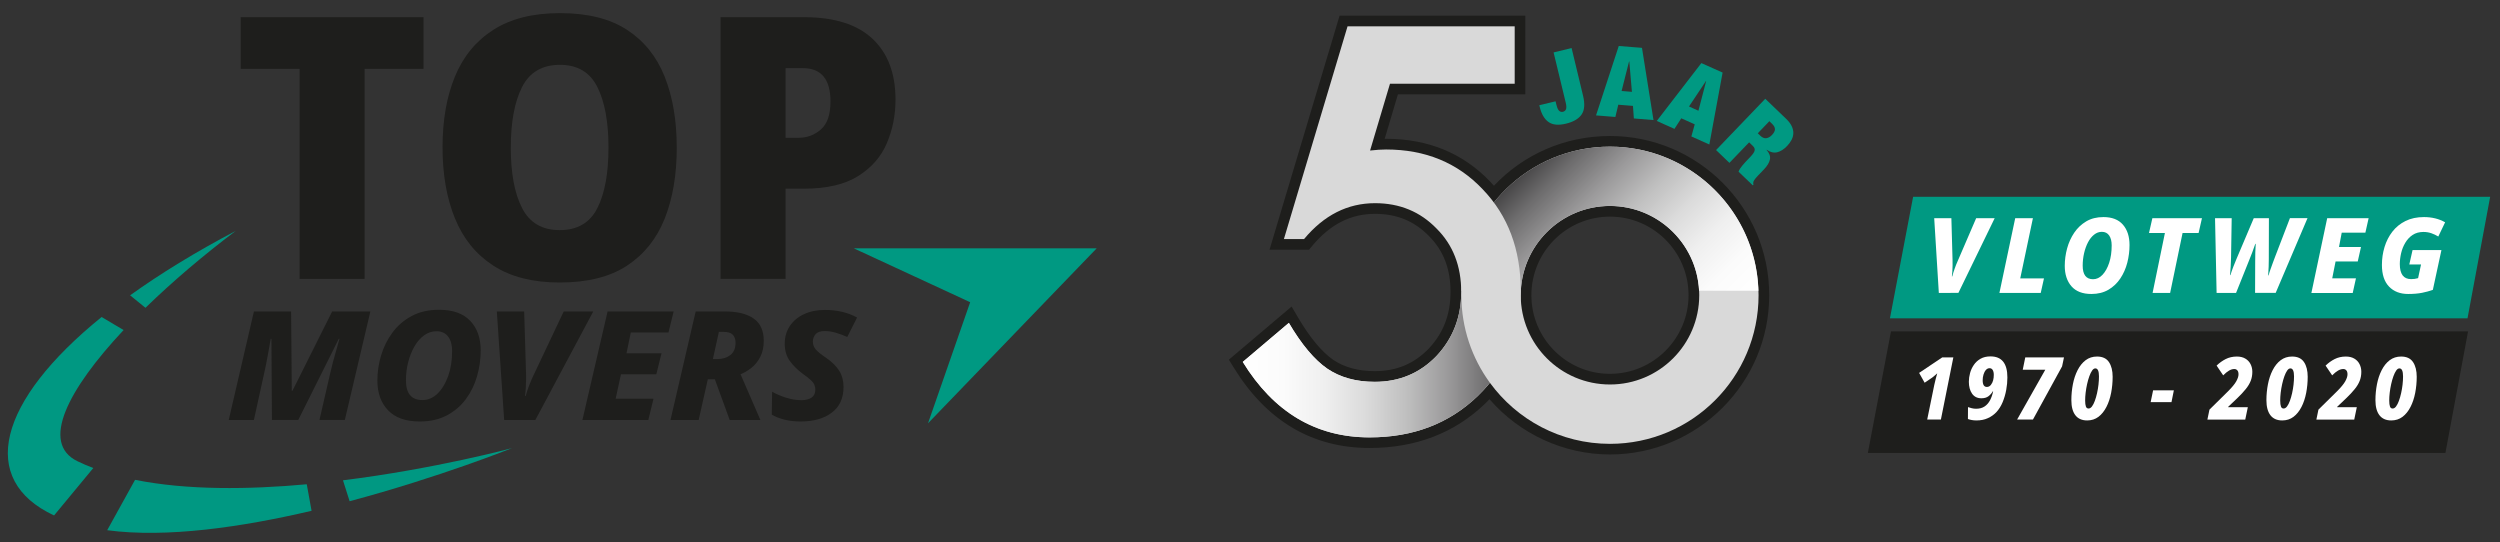 <?xml version="1.0" encoding="utf-8"?>
<!-- Generator: Adobe Illustrator 24.0.2, SVG Export Plug-In . SVG Version: 6.00 Build 0)  -->
<svg version="1.1" id="Layer_1" xmlns="http://www.w3.org/2000/svg" xmlns:xlink="http://www.w3.org/1999/xlink" x="0px" y="0px"
	 viewBox="0 0 670.96 145.57" style="enable-background:new 0 0 670.96 145.57;" xml:space="preserve">
<rect x="0" y="0" width="670.96" height="145.57" fill="#333333" stroke="none"/>
<style type="text/css">
	.st0{fill:#1E1E1C;}
	.st1{fill:#009982;}
	.st2{fill:#009882;}
	.st3{fill:#D9D9D9;}
	.st4{fill:none;}
	.st5{fill:url(#SVGID_1_);}
	.st6{fill:url(#SVGID_2_);}
	.st7{fill:#FFFFFF;}
</style>
<g>
	<g>
		<g>
			<path class="st0" d="M97.86,74.85H80.41V18.48H64.6V4.61h49.07v13.87H97.86V74.85z"/>
			<path class="st0" d="M181.63,39.63c0,7.28-1.08,13.62-3.23,19.03c-2.15,5.41-5.53,9.62-10.12,12.64
				c-4.6,3.02-10.62,4.52-18.08,4.52c-7.2,0-13.13-1.51-17.79-4.52c-4.66-3.02-8.1-7.25-10.31-12.69
				c-2.22-5.44-3.33-11.8-3.33-19.08s1.11-13.61,3.33-18.99c2.22-5.38,5.65-9.56,10.31-12.54c4.66-2.98,10.62-4.48,17.88-4.48
				c7.39,0,13.38,1.49,17.98,4.48c4.59,2.98,7.97,7.18,10.12,12.59C180.55,26.01,181.63,32.35,181.63,39.63z M137.09,39.63
				c0,6.89,1.01,12.3,3.04,16.23c2.02,3.93,5.38,5.9,10.07,5.9c4.76,0,8.13-1.97,10.12-5.9c1.99-3.93,2.99-9.35,2.99-16.23
				c0-6.89-1-12.31-2.99-16.28c-1.99-3.97-5.34-5.95-10.03-5.95c-4.76,0-8.15,1.98-10.17,5.95
				C138.1,27.32,137.09,32.75,137.09,39.63z"/>
			<path class="st0" d="M215.76,4.61c8.16,0,14.3,1.94,18.41,5.8c4.11,3.87,6.17,9.31,6.17,16.33c0,4.13-0.77,8.02-2.31,11.66
				c-1.54,3.64-4.11,6.59-7.71,8.85c-3.6,2.26-8.45,3.39-14.56,3.39h-4.92v24.2h-17.45V4.61H215.76z M215.47,18.29h-4.63v18.69h3.47
				c2.31,0,4.32-0.75,6.03-2.26c1.7-1.51,2.55-4,2.55-7.48C222.89,21.27,220.41,18.29,215.47,18.29z"/>
		</g>
		<g>
			<path class="st0" d="M61.39,112.71l6.76-29.12h9.98l0.18,21.29h0.18l10.66-21.29H99.4l-6.85,29.12h-6.81l2.87-12.48
				c0.51-2.18,0.99-4.03,1.45-5.57c0.46-1.54,0.81-2.78,1.05-3.73h-0.18l-10.88,21.78h-7.07l-0.13-21.78h-0.18
				c-0.06,0.24-0.15,0.73-0.27,1.45c-0.12,0.72-0.27,1.57-0.45,2.55c-0.18,0.98-0.37,1.96-0.56,2.96c-0.19,0.99-0.38,1.86-0.56,2.59
				l-2.69,12.24H61.39z"/>
			<path class="st0" d="M112.66,113.12c-3.76,0-6.6-1-8.51-3c-1.91-2-2.87-4.66-2.87-7.97c0-2.28,0.34-4.55,1.01-6.79
				c0.67-2.24,1.69-4.28,3.05-6.12c1.36-1.84,3.07-3.31,5.15-4.43c2.07-1.11,4.53-1.67,7.37-1.67c3.67,0,6.45,0.99,8.33,2.96
				c1.88,1.97,2.82,4.62,2.82,7.93c0,2.34-0.32,4.64-0.96,6.89c-0.64,2.26-1.63,4.3-2.98,6.14c-1.34,1.84-3.05,3.3-5.1,4.4
				C117.9,112.57,115.46,113.12,112.66,113.12z M113.37,107.37c1.49,0,2.84-0.57,4.03-1.71c1.19-1.14,2.15-2.71,2.87-4.69
				c0.72-1.98,1.07-4.24,1.07-6.77c0-1.63-0.36-2.92-1.07-3.87c-0.72-0.95-1.76-1.43-3.13-1.43c-1.19,0-2.3,0.37-3.31,1.1
				c-1.02,0.73-1.88,1.73-2.6,2.98c-0.72,1.25-1.28,2.66-1.68,4.22s-0.6,3.19-0.6,4.87C108.94,105.6,110.42,107.37,113.37,107.37z"
				/>
			<path class="st0" d="M135.31,112.71l-1.97-29.12h7.34l0.49,16.23c0.03,0.63,0.04,1.34,0.02,2.14c-0.02,0.8-0.04,1.58-0.09,2.35
				c-0.05,0.76-0.11,1.41-0.2,1.96h0.18c0.27-0.98,0.61-2,1.03-3.06c0.42-1.06,0.82-1.98,1.21-2.77l7.97-16.84h7.93l-15.54,29.12
				H135.31z"/>
			<path class="st0" d="M156.31,112.71l6.76-29.12h17.73l-1.39,5.63H169.3l-1.16,5.59h9.4l-1.39,5.63h-9.49l-1.43,6.57h10.16
				l-1.39,5.71H156.31z"/>
			<path class="st0" d="M179.95,112.71l6.76-29.12h7.88c3.31,0,5.87,0.63,7.68,1.9c1.81,1.26,2.71,3.26,2.71,5.98
				c0,1.66-0.31,3.09-0.92,4.28c-0.61,1.2-1.4,2.18-2.35,2.94c-0.96,0.76-1.94,1.35-2.96,1.75l5.33,12.28h-8.24l-3.99-10.93h-1.88
				l-2.46,10.93H179.95z M191.33,96.36h1.25c1.34,0,2.48-0.35,3.42-1.06c0.94-0.71,1.41-1.82,1.41-3.34c0-0.9-0.25-1.6-0.74-2.12
				c-0.49-0.52-1.32-0.77-2.48-0.77h-1.25L191.33,96.36z"/>
			<path class="st0" d="M214.84,113.12c-1.52,0-2.95-0.16-4.28-0.49c-1.33-0.33-2.47-0.77-3.43-1.35l0.09-6.16
				c1.13,0.65,2.4,1.2,3.81,1.63c1.4,0.44,2.75,0.65,4.03,0.65c1.16,0,2.08-0.23,2.75-0.69c0.67-0.46,1.01-1.17,1.01-2.12
				c0-0.95-0.33-1.74-0.99-2.37c-0.66-0.62-1.49-1.29-2.51-2c-1.31-0.98-2.43-2.09-3.34-3.34c-0.91-1.25-1.37-2.8-1.37-4.65
				c0-1.77,0.45-3.33,1.34-4.69c0.9-1.36,2.16-2.43,3.78-3.2c1.63-0.77,3.52-1.16,5.66-1.16c3.28,0,6.16,0.68,8.64,2.04l-2.64,5.22
				c-1.02-0.46-2.04-0.84-3.07-1.14c-1.03-0.3-2.02-0.45-2.98-0.45c-1.13,0-1.95,0.28-2.44,0.84c-0.49,0.56-0.74,1.22-0.74,1.98
				c0,0.82,0.26,1.52,0.78,2.12c0.52,0.6,1.41,1.32,2.66,2.16c1.64,1.12,2.85,2.3,3.63,3.55c0.78,1.25,1.16,2.69,1.16,4.32
				c0,3.05-1.05,5.36-3.16,6.93C221.17,112.33,218.36,113.12,214.84,113.12z"/>
		</g>
		<g>
			<polygon class="st1" points="294.33,66.65 229.15,66.65 260.38,81.11 249.06,113.61 			"/>
			<path class="st2" d="M34.92,79.26l4.12,3.35c7.19-7,15.54-14.1,24.22-20.64C52.42,67.67,42.96,73.49,34.92,79.26z"/>
			<path class="st2" d="M25.04,125.61c-1.47-0.56-2.89-1.16-4.25-1.82c-10.05-4.88-2.54-19.29,12.38-35.21l-5.9-3.5
				c-27.91,22.61-33.27,43.69-12.76,53.26L25.04,125.61z"/>
			<g>
				<path class="st2" d="M137.4,120.27c0,0-20.4,5.53-45.35,8.64l1.78,5.61C118.04,128.06,137.4,120.27,137.4,120.27z"/>
				<path class="st2" d="M82.33,129.97c-15.59,1.43-32.11,1.61-46.08-1.19l-7.48,13.52c15.91,2.14,36.16-0.83,54.85-5.21
					L82.33,129.97z"/>
			</g>
		</g>
	</g>
	<path class="st0" d="M432.09,36.5c-12.32,0-23.37,5.1-31.14,13.35c-0.31-0.34-0.61-0.68-0.93-1.02
		c-7.28-7.68-16.71-11.58-28.02-11.58c-0.12,0-0.24,0-0.37,0l3.55-11.93h34.19V4.21h-49.85l-18.8,62.81h10.6l0.86-1.03
		c4.82-5.79,10.33-8.6,16.85-8.6c5.85,0,10.59,1.95,14.5,5.98c3.88,3.88,5.77,8.79,5.77,14.99c0,6.05-1.93,11.04-5.87,15.23
		c-3.93,4.05-8.66,6.02-14.47,6.02c-4.41,0-8.16-1.02-11.1-3.01c-3.11-2.14-6.3-5.98-9.49-11.4l-1.72-2.93l-16.84,14.26l1.29,2.09
		c8.81,14.34,21.08,21.61,36.47,21.61c12.38,0,22.82-4.01,31.02-11.91c0.4-0.39,0.78-0.78,1.17-1.18
		c8.08,9.33,19.92,14.83,32.33,14.83c23.57,0,42.74-19.17,42.74-42.74C474.83,55.67,455.65,36.5,432.09,36.5z M387.62,59.35
		c-4.95-5.1-11.2-7.69-18.58-7.69c-7.8,0-14.65,3.24-20.36,9.63h-0.26l15.37-51.37h39.86v9.68h-32.74l-7.19,24.14l4.32-0.51
		c0.74-0.09,1.45-0.15,2.13-0.2c0.66-0.04,1.27-0.07,1.82-0.07c9.82,0,17.62,3.2,23.88,9.81c0.49,0.51,0.95,1.02,1.39,1.55
		c-2.29,3.21-4.14,6.76-5.47,10.57C390.68,62.88,389.29,61.03,387.62,59.35z M399.98,97.67c-3.22-5.59-4.92-11.89-4.92-18.43
		c0-0.25,0.01-0.49,0.02-0.73l0.01-0.34c0.2-6.95,2.26-13.37,5.7-18.82c3,5.3,4.48,11.47,4.48,18.66
		C405.27,85.58,403.53,92.07,399.98,97.67z M367.57,114.52c-12.7,0-22.62-5.51-30.26-16.83l7.93-6.71
		c3.08,4.71,6.17,8.11,9.42,10.35c3.93,2.66,8.75,4.01,14.33,4.01c7.34,0,13.59-2.61,18.61-7.79c1.51-1.6,2.78-3.31,3.84-5.13
		c1.15,3.55,2.77,6.94,4.84,10.11c-0.53,0.57-1.07,1.14-1.64,1.69C387.42,111.15,378.57,114.52,367.57,114.52z M432.09,116.26
		c-11.07,0-21.62-5.03-28.62-13.56c2.27-3.16,4.04-6.59,5.28-10.29c4.61,8.14,13.34,13.64,23.34,13.64
		c14.79,0,26.82-12.03,26.82-26.82s-12.03-26.82-26.82-26.82c-9.61,0-18.05,5.08-22.79,12.7c-1.08-3.85-2.69-7.41-4.81-10.65
		c6.76-7.54,16.59-12.25,27.59-12.25c20.41,0,37.02,16.61,37.02,37.02C469.11,99.65,452.5,116.26,432.09,116.26z M432.09,58.14
		c11.63,0,21.09,9.46,21.09,21.09s-9.46,21.1-21.09,21.1c-11.63,0-21.09-9.46-21.09-21.1S420.45,58.14,432.09,58.14z"/>
	<g>
		<g>
			<path class="st3" d="M432.09,39.36c-21.64,0-39.24,17.24-39.85,38.73c-0.01,0.38-0.03,0.77-0.03,1.15
				c0,8.78,2.84,16.89,7.65,23.48c7.25,9.94,18.98,16.4,32.23,16.4c22.03,0,39.88-17.85,39.88-39.88
				C471.97,57.21,454.11,39.36,432.09,39.36z M432.09,103.19c-13.23,0-23.95-10.73-23.95-23.96c0-13.23,10.73-23.96,23.95-23.96
				c13.23,0,23.96,10.73,23.96,23.96C456.04,92.47,445.32,103.19,432.09,103.19z"/>
			<path class="st4" d="M432.09,55.28c-13.23,0-23.95,10.73-23.95,23.96c0,13.23,10.73,23.96,23.95,23.96
				c13.23,0,23.96-10.73,23.96-23.96C456.04,66.01,445.32,55.28,432.09,55.28z"/>
			<linearGradient id="SVGID_1_" gradientUnits="userSpaceOnUse" x1="455.842" y1="94.113" x2="408.331" y2="46.602">
				<stop  offset="0" style="stop-color:#FFFFFF"/>
				<stop  offset="0.147" style="stop-color:#FBFBFB"/>
				<stop  offset="0.295" style="stop-color:#EFEFEF"/>
				<stop  offset="0.442" style="stop-color:#DBDBDB"/>
				<stop  offset="0.59" style="stop-color:#BFBFBF"/>
				<stop  offset="0.737" style="stop-color:#9B9A9B"/>
				<stop  offset="0.883" style="stop-color:#706F70"/>
				<stop  offset="1" style="stop-color:#474647"/>
			</linearGradient>
			<path class="st5" d="M408.16,78.02c0.63-12.66,11.1-22.74,23.92-22.74c12.82,0,23.29,10.07,23.92,22.74h15.92
				c-0.65-21.46-18.23-38.66-39.85-38.66c-21.62,0-39.2,17.2-39.85,38.66H408.16z"/>
			<g>
				<path class="st3" d="M406.52,22.47h-33.47l-5.34,17.93c0.8-0.09,1.56-0.16,2.29-0.21c0.73-0.05,1.39-0.07,2-0.07
					c10.55,0,19.19,3.56,25.94,10.69c6.8,7.08,10.2,16.15,10.2,27.21c0,11.44-3.84,20.86-11.53,28.26
					c-7.69,7.41-17.37,11.11-29.04,11.11c-14.39,0-25.73-6.75-34.03-20.25l12.37-10.48c3.42,5.81,6.87,9.91,10.33,12.3
					c3.47,2.34,7.71,3.52,12.73,3.52c6.56,0,12.07-2.3,16.52-6.89c4.45-4.73,6.68-10.48,6.68-17.23c0-6.94-2.2-12.61-6.61-17.01
					c-4.41-4.55-9.91-6.82-16.52-6.82c-7.36,0-13.71,3.21-19.05,9.63h-5.41l17.08-57.09h44.86V22.47z"/>
			</g>
			<linearGradient id="SVGID_2_" gradientUnits="userSpaceOnUse" x1="333.538" y1="97.732" x2="408.13" y2="97.732">
				<stop  offset="0" style="stop-color:#FFFFFF"/>
				<stop  offset="0.147" style="stop-color:#FBFBFB"/>
				<stop  offset="0.295" style="stop-color:#EFEFEF"/>
				<stop  offset="0.442" style="stop-color:#DBDBDB"/>
				<stop  offset="0.59" style="stop-color:#BFBFBF"/>
				<stop  offset="0.737" style="stop-color:#9B9A9B"/>
				<stop  offset="0.883" style="stop-color:#706F70"/>
				<stop  offset="1" style="stop-color:#474647"/>
			</linearGradient>
			<path class="st6" d="M392.23,78.08h-0.07c0,0.09,0.01,0.18,0.01,0.27c0,6.75-2.23,12.49-6.68,17.23
				c-4.45,4.59-9.96,6.89-16.52,6.89c-5.02,0-9.26-1.17-12.73-3.52c-3.47-2.39-6.91-6.49-10.33-12.3l-12.37,10.48
				c8.3,13.5,19.64,20.25,34.03,20.25c11.67,0,21.35-3.7,29.04-11.11c1.18-1.14,2.26-2.32,3.25-3.55
				c-4.81-6.59-7.65-14.7-7.65-23.48C392.21,78.85,392.22,78.47,392.23,78.08z"/>
		</g>
	</g>
	<g>
		<path class="st1" d="M424.86,25.66c0.54,2.23,0.41,3.93-0.39,5.08c-0.8,1.16-2.2,1.97-4.19,2.45c-2.02,0.49-3.59,0.34-4.7-0.46
			c-1.11-0.79-1.9-2.16-2.36-4.1l-0.09-0.39l4.36-1.05l0.22,0.91c0.21,0.88,0.47,1.44,0.78,1.68c0.31,0.24,0.64,0.31,1,0.22
			c0.36-0.09,0.63-0.31,0.79-0.66c0.16-0.35,0.14-0.97-0.08-1.85l-3.24-13.42l4.83-1.17L424.86,25.66z"/>
		<path class="st1" d="M440.68,12.84l3.09,19.38l-5.27-0.43l-0.24-3.37l-3.94-0.32l-0.78,3.29l-5.19-0.42l6.1-18.63L440.68,12.84z
			 M437.22,16.47l-2.01,7.95l2.77,0.23l-0.7-8.17L437.22,16.47z"/>
		<path class="st1" d="M462.32,19.48l-3.56,19.3l-4.82-2.16l0.9-3.25l-3.61-1.62l-1.83,2.84l-4.75-2.13l11.97-15.53L462.32,19.48z
			 M457.85,21.75l-4.55,6.83l2.53,1.14l2.07-7.94L457.85,21.75z"/>
		<path class="st1" d="M479.37,31.89c0.68,0.65,1.18,1.3,1.48,1.94c0.31,0.64,0.46,1.27,0.45,1.89c-0.01,0.62-0.17,1.22-0.46,1.79
			c-0.3,0.58-0.7,1.13-1.2,1.66c-0.89,0.93-1.79,1.49-2.7,1.7c-0.91,0.21-1.85-0.02-2.79-0.68l-0.04,0.04
			c0.79,0.9,1.09,1.77,0.9,2.61c-0.18,0.83-0.72,1.71-1.61,2.64l-1.13,1.18c-0.17,0.18-0.35,0.37-0.54,0.56
			c-0.18,0.19-0.35,0.38-0.51,0.57c-0.15,0.19-0.29,0.36-0.4,0.53c-0.11,0.17-0.18,0.31-0.22,0.42c-0.02,0.13-0.04,0.25-0.06,0.37
			c-0.02,0.12,0,0.27,0.06,0.44l-0.18,0.19l-3.82-3.66c0.08-0.27,0.22-0.54,0.41-0.83c0.19-0.29,0.39-0.56,0.61-0.82
			c0.21-0.26,0.43-0.51,0.64-0.74c0.21-0.23,0.38-0.42,0.52-0.56l0.89-0.93c0.37-0.39,0.66-0.72,0.87-1.02
			c0.21-0.29,0.33-0.56,0.38-0.8c0.05-0.24,0.02-0.46-0.07-0.66c-0.09-0.2-0.25-0.4-0.47-0.61l-0.94-0.91l-5.29,5.51l-3.58-3.44
			l13.2-13.76L479.37,31.89z M472.47,36.45c0.51,0.49,1.04,0.71,1.57,0.64c0.53-0.07,1.03-0.35,1.5-0.83
			c0.55-0.58,0.83-1.1,0.83-1.58c0-0.47-0.27-0.97-0.81-1.48l-0.69-0.67l-3.11,3.24L472.47,36.45z"/>
	</g>
	<polygon class="st0" points="656.31,121.56 501.3,121.56 507.51,88.95 662.39,88.95 	"/>
	<polygon class="st1" points="662.24,85.43 507.23,85.43 513.45,52.82 668.32,52.82 	"/>
	<g>
		<path class="st7" d="M520.35,78.62l-1.24-20.05h4.61l0.31,11.18c0.02,0.43,0.02,0.92,0.01,1.47c-0.01,0.55-0.03,1.09-0.06,1.61
			c-0.03,0.52-0.07,0.97-0.13,1.35h0.11c0.17-0.67,0.38-1.38,0.65-2.11c0.26-0.73,0.51-1.37,0.76-1.91l5-11.6h4.97l-9.74,20.05
			H520.35z"/>
		<path class="st7" d="M536.61,78.62l4.24-20.05h4.75l-3.4,16.15h6.37l-0.87,3.9H536.61z"/>
		<path class="st7" d="M561.29,78.9c-2.36,0-4.14-0.69-5.34-2.06c-1.2-1.38-1.8-3.21-1.8-5.49c0-1.57,0.21-3.13,0.63-4.68
			c0.42-1.54,1.06-2.95,1.91-4.21c0.85-1.26,1.93-2.28,3.23-3.05c1.3-0.77,2.84-1.15,4.62-1.15c2.3,0,4.04,0.68,5.22,2.04
			c1.18,1.36,1.77,3.18,1.77,5.46c0,1.61-0.2,3.19-0.6,4.75c-0.4,1.55-1.02,2.96-1.87,4.23c-0.84,1.26-1.91,2.27-3.2,3.03
			C564.57,78.52,563.05,78.9,561.29,78.9z M561.74,74.94c0.94,0,1.78-0.39,2.53-1.18c0.75-0.79,1.35-1.86,1.8-3.23
			c0.45-1.37,0.67-2.92,0.67-4.66c0-1.12-0.22-2.01-0.67-2.67c-0.45-0.65-1.1-0.98-1.97-0.98c-0.75,0-1.44,0.25-2.08,0.76
			c-0.64,0.51-1.18,1.19-1.63,2.05c-0.45,0.86-0.8,1.83-1.05,2.91c-0.25,1.08-0.38,2.2-0.38,3.36
			C558.96,73.72,559.89,74.94,561.74,74.94z"/>
		<path class="st7" d="M577.72,78.62l3.31-16.09h-4.27l0.9-3.96h13.31l-0.9,3.96h-4.3l-3.34,16.09H577.72z"/>
		<path class="st7" d="M594.9,78.62l-0.42-20.05h4.47l-0.17,10.53c-0.02,0.73-0.05,1.53-0.1,2.4c-0.05,0.87-0.11,1.65-0.18,2.34
			h0.11c0.21-0.69,0.46-1.44,0.77-2.23c0.31-0.8,0.59-1.5,0.86-2.12l4.63-10.92h4.07l-0.03,11.06c0,0.49-0.01,1.15-0.04,1.99
			c-0.03,0.84-0.07,1.61-0.13,2.3h0.11c0.13-0.51,0.3-1.06,0.52-1.66c0.21-0.6,0.43-1.2,0.65-1.8c0.22-0.6,0.42-1.13,0.6-1.6
			l3.96-10.31h4.72l-8.54,20.05h-5.53l0.03-8.45c0-0.84,0.01-1.66,0.03-2.44c0.02-0.79,0.06-1.54,0.11-2.27h-0.11
			c-0.26,0.8-0.54,1.58-0.83,2.32c-0.29,0.74-0.58,1.46-0.86,2.18l-3.48,8.68H594.9z"/>
		<path class="st7" d="M620.34,78.62l4.24-20.05h11.12l-0.87,3.88h-6.35l-0.73,3.85h5.9l-0.87,3.88h-5.95l-0.9,4.52h6.37l-0.87,3.93
			H620.34z"/>
		<path class="st7" d="M646.32,78.9c-2.15,0-3.87-0.66-5.14-1.98c-1.27-1.32-1.91-3.25-1.91-5.8c0-1.67,0.23-3.27,0.7-4.82
			c0.47-1.54,1.17-2.92,2.11-4.13c0.94-1.21,2.11-2.16,3.52-2.86c1.41-0.7,3.06-1.05,4.96-1.05c1.07,0,2.07,0.12,3.02,0.35
			c0.95,0.23,1.83,0.59,2.65,1.05l-1.83,3.82c-0.58-0.36-1.2-0.65-1.85-0.88c-0.66-0.23-1.37-0.35-2.13-0.35
			c-1.14,0-2.12,0.27-2.92,0.81c-0.81,0.54-1.46,1.25-1.97,2.11s-0.88,1.79-1.11,2.79c-0.23,1-0.35,1.97-0.35,2.91
			c0,2.7,1.01,4.04,3.03,4.04c0.37,0,0.69-0.02,0.95-0.06c0.26-0.04,0.57-0.1,0.93-0.2l0.79-3.68h-3.15l0.87-3.85h7.75l-2.3,10.67
			c-0.88,0.32-1.84,0.58-2.89,0.79C649,78.79,647.76,78.9,646.32,78.9z"/>
	</g>
	<g>
		<path class="st7" d="M517.23,112.6l1.9-9.29c0.09-0.4,0.21-0.91,0.36-1.52c0.15-0.61,0.3-1.14,0.43-1.59
			c-0.18,0.16-0.4,0.35-0.66,0.58c-0.26,0.23-0.49,0.41-0.66,0.54l-2.06,1.4l-1.48-2.64l6.21-4.16h2.98l-3.34,16.67H517.23z"/>
		<path class="st7" d="M530.42,112.84c-0.44,0-0.85-0.04-1.24-0.11c-0.38-0.07-0.72-0.16-1.02-0.27l0.02-3.2
			c0.31,0.11,0.64,0.21,1.01,0.3c0.36,0.09,0.75,0.14,1.16,0.14c0.91,0,1.67-0.2,2.28-0.61c0.6-0.4,1.09-0.96,1.46-1.66
			c0.37-0.7,0.65-1.5,0.84-2.41h-0.09c-0.29,0.51-0.68,0.95-1.16,1.32c-0.48,0.37-1.12,0.55-1.91,0.55c-1.09,0-1.92-0.41-2.5-1.24
			c-0.57-0.82-0.86-1.89-0.86-3.2c0-0.75,0.11-1.52,0.32-2.31c0.21-0.79,0.55-1.53,1.02-2.21c0.46-0.68,1.06-1.23,1.8-1.65
			c0.74-0.42,1.63-0.63,2.67-0.63c3.02,0,4.53,1.88,4.53,5.65c0,1.07-0.1,2.19-0.31,3.34c-0.21,1.15-0.53,2.25-0.96,3.29
			c-0.43,1.04-1,1.94-1.69,2.69c-0.65,0.68-1.41,1.22-2.29,1.61C532.63,112.64,531.6,112.84,530.42,112.84z M533.25,103.85
			c0.43,0,0.79-0.19,1.08-0.56c0.29-0.37,0.49-0.79,0.6-1.24c0.06-0.23,0.1-0.47,0.13-0.7c0.03-0.23,0.04-0.48,0.04-0.75
			c0-0.54-0.1-0.98-0.29-1.3c-0.19-0.32-0.47-0.48-0.84-0.48c-0.38,0-0.71,0.16-0.99,0.48c-0.28,0.32-0.49,0.73-0.64,1.23
			c-0.15,0.5-0.22,1.02-0.22,1.56C532.12,103.26,532.5,103.85,533.25,103.85z"/>
		<path class="st7" d="M541.36,112.6l7.56-13.36h-6.05l0.68-3.32h10.39l-0.51,2.41l-7.82,14.27H541.36z"/>
		<path class="st7" d="M560.16,112.84c-1.38,0-2.44-0.46-3.16-1.39c-0.72-0.93-1.08-2.28-1.08-4.05c0-1.46,0.14-2.89,0.41-4.28
			c0.27-1.39,0.69-2.65,1.26-3.77c0.57-1.12,1.29-2.01,2.15-2.67c0.87-0.66,1.89-0.99,3.07-0.99c1.47,0,2.54,0.5,3.2,1.49
			c0.66,1,0.99,2.31,0.99,3.95c0,1.49-0.14,2.94-0.41,4.33c-0.27,1.39-0.69,2.65-1.26,3.76c-0.57,1.11-1.28,2-2.14,2.65
			C562.34,112.51,561.33,112.84,560.16,112.84z M560.54,109.64c0.32,0,0.63-0.18,0.91-0.55c0.28-0.37,0.53-0.86,0.76-1.48
			c0.23-0.62,0.43-1.31,0.6-2.07c0.17-0.75,0.3-1.53,0.39-2.31c0.09-0.79,0.13-1.52,0.13-2.21c0-1.43-0.32-2.15-0.97-2.15
			c-0.31,0-0.6,0.19-0.87,0.58c-0.27,0.39-0.52,0.9-0.75,1.54c-0.23,0.64-0.43,1.34-0.6,2.11c-0.17,0.77-0.3,1.54-0.39,2.3
			c-0.09,0.76-0.13,1.46-0.13,2.08c0,0.73,0.07,1.27,0.2,1.62C559.94,109.46,560.19,109.64,560.54,109.64z"/>
		<path class="st7" d="M577.2,107.93l0.66-3.18h5.57l-0.64,3.18H577.2z"/>
		<path class="st7" d="M592.43,112.6l0.55-2.66l4.97-4.9c1.09-1.09,1.83-1.99,2.23-2.71s0.6-1.34,0.6-1.87
			c0-0.47-0.1-0.82-0.31-1.06c-0.21-0.24-0.48-0.36-0.82-0.36c-0.46,0-0.93,0.14-1.41,0.42c-0.49,0.28-1.01,0.71-1.57,1.28
			l-1.77-2.62c0.74-0.72,1.55-1.3,2.43-1.75c0.88-0.45,1.89-0.68,3.01-0.68c0.88,0,1.63,0.18,2.25,0.54
			c0.62,0.36,1.09,0.85,1.41,1.47c0.32,0.62,0.49,1.32,0.49,2.08c0,0.87-0.14,1.68-0.43,2.42c-0.29,0.74-0.73,1.48-1.34,2.23
			c-0.6,0.75-1.38,1.58-2.34,2.5l-2.36,2.24l-0.02,0.12h5.28l-0.69,3.32H592.43z"/>
		<path class="st7" d="M612.51,112.84c-1.38,0-2.44-0.46-3.16-1.39s-1.08-2.28-1.08-4.05c0-1.46,0.14-2.89,0.41-4.28
			c0.27-1.39,0.69-2.65,1.26-3.77c0.57-1.12,1.28-2.01,2.15-2.67c0.87-0.66,1.89-0.99,3.07-0.99c1.47,0,2.54,0.5,3.2,1.49
			s0.99,2.31,0.99,3.95c0,1.49-0.14,2.94-0.41,4.33c-0.27,1.39-0.69,2.65-1.26,3.76c-0.57,1.11-1.28,2-2.14,2.65
			C614.69,112.51,613.68,112.84,612.51,112.84z M612.89,109.64c0.32,0,0.63-0.18,0.91-0.55s0.53-0.86,0.76-1.48
			c0.23-0.62,0.43-1.31,0.6-2.07c0.17-0.75,0.3-1.53,0.39-2.31c0.09-0.79,0.13-1.52,0.13-2.21c0-1.43-0.32-2.15-0.97-2.15
			c-0.31,0-0.6,0.19-0.87,0.58c-0.27,0.39-0.52,0.9-0.75,1.54c-0.23,0.64-0.43,1.34-0.6,2.11c-0.17,0.77-0.3,1.54-0.39,2.3
			c-0.09,0.76-0.13,1.46-0.13,2.08c0,0.73,0.07,1.27,0.2,1.62C612.29,109.46,612.54,109.64,612.89,109.64z"/>
		<path class="st7" d="M621.68,112.6l0.55-2.66l4.97-4.9c1.09-1.09,1.83-1.99,2.23-2.71c0.4-0.72,0.6-1.34,0.6-1.87
			c0-0.47-0.1-0.82-0.31-1.06c-0.21-0.24-0.48-0.36-0.82-0.36c-0.46,0-0.93,0.14-1.41,0.42c-0.49,0.28-1.01,0.71-1.57,1.28
			l-1.77-2.62c0.74-0.72,1.55-1.3,2.43-1.75c0.88-0.45,1.89-0.68,3.01-0.68c0.88,0,1.63,0.18,2.25,0.54
			c0.62,0.36,1.09,0.85,1.41,1.47c0.32,0.62,0.49,1.32,0.49,2.08c0,0.87-0.14,1.68-0.43,2.42c-0.29,0.74-0.73,1.48-1.34,2.23
			c-0.6,0.75-1.38,1.58-2.34,2.5l-2.36,2.24l-0.02,0.12h5.28l-0.69,3.32H621.68z"/>
		<path class="st7" d="M641.77,112.84c-1.38,0-2.44-0.46-3.16-1.39s-1.08-2.28-1.08-4.05c0-1.46,0.14-2.89,0.41-4.28
			c0.27-1.39,0.69-2.65,1.26-3.77c0.57-1.12,1.28-2.01,2.15-2.67c0.87-0.66,1.89-0.99,3.07-0.99c1.47,0,2.54,0.5,3.2,1.49
			s0.99,2.31,0.99,3.95c0,1.49-0.14,2.94-0.41,4.33c-0.27,1.39-0.69,2.65-1.26,3.76c-0.57,1.11-1.28,2-2.14,2.65
			C643.95,112.51,642.94,112.84,641.77,112.84z M642.15,109.64c0.32,0,0.63-0.18,0.91-0.55c0.28-0.37,0.53-0.86,0.76-1.48
			c0.23-0.62,0.43-1.31,0.6-2.07c0.17-0.75,0.3-1.53,0.39-2.31c0.09-0.79,0.13-1.52,0.13-2.21c0-1.43-0.32-2.15-0.97-2.15
			c-0.31,0-0.6,0.19-0.87,0.58c-0.27,0.39-0.52,0.9-0.75,1.54c-0.23,0.64-0.43,1.34-0.6,2.11c-0.17,0.77-0.3,1.54-0.39,2.3
			c-0.09,0.76-0.13,1.46-0.13,2.08c0,0.73,0.07,1.27,0.2,1.62C641.55,109.46,641.79,109.64,642.15,109.64z"/>
	</g>
</g>
</svg>
